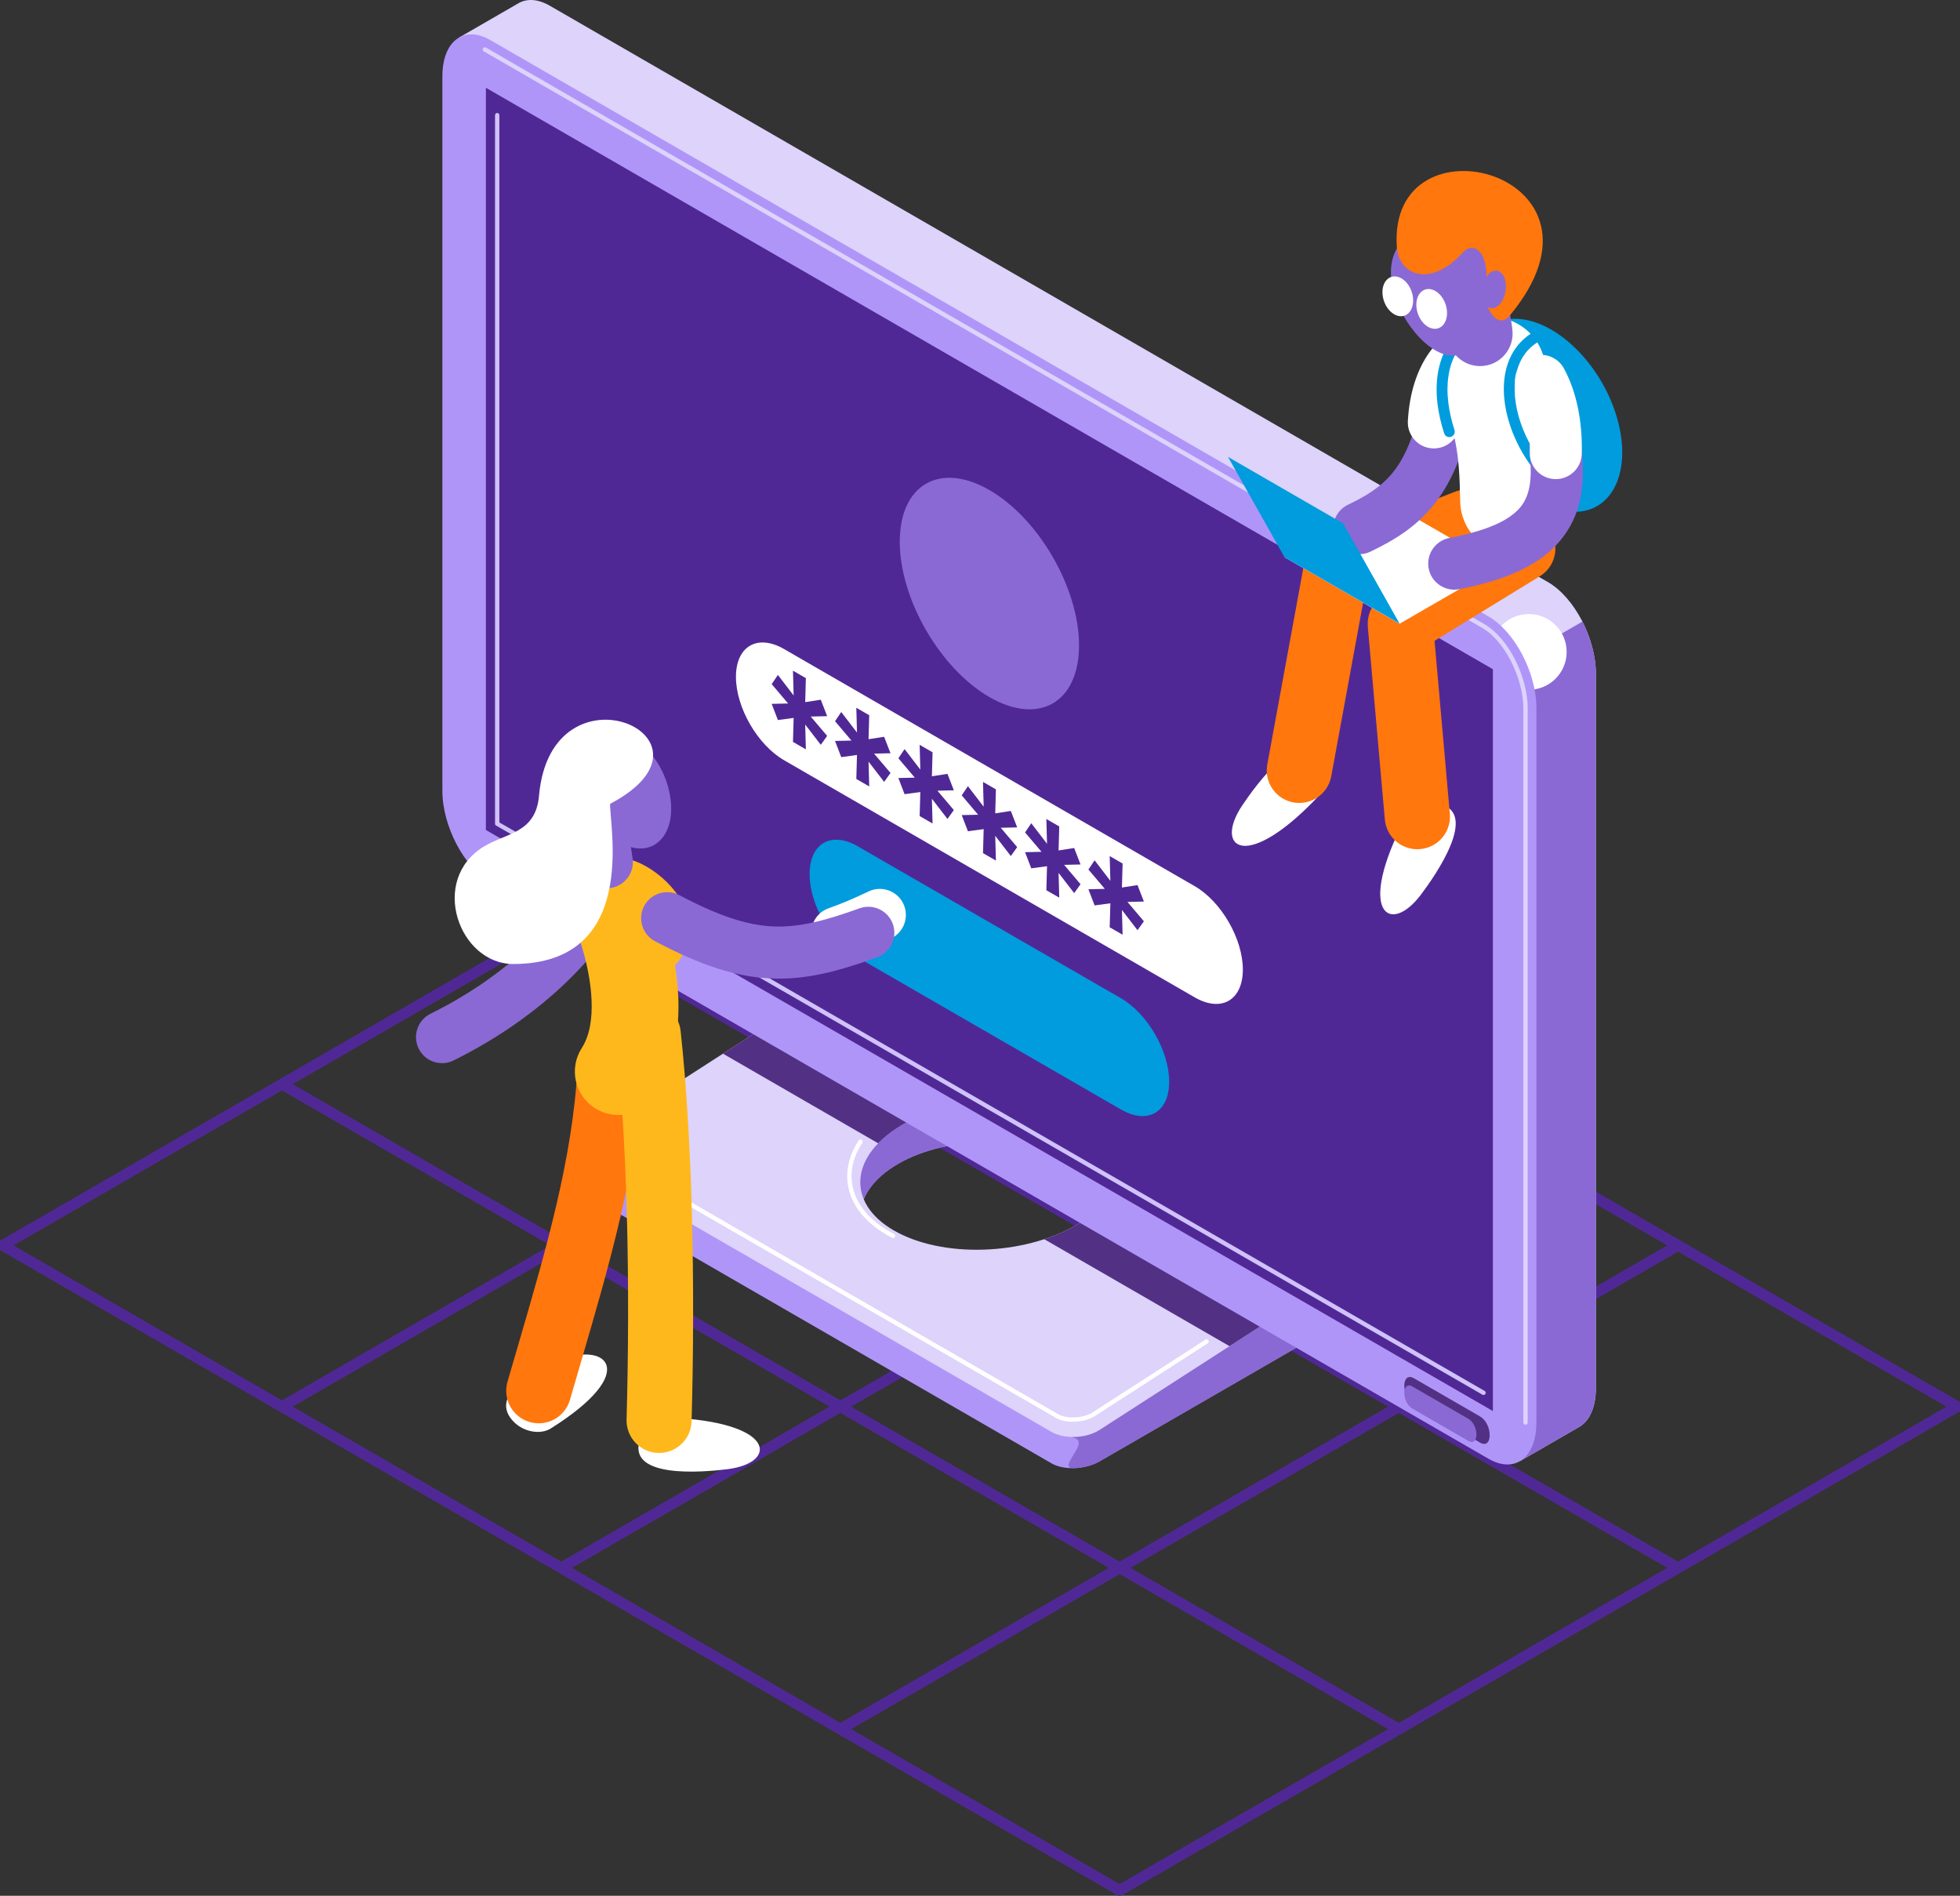<?xml version="1.0" encoding="UTF-8"?>
<!DOCTYPE svg PUBLIC "-//W3C//DTD SVG 1.1//EN" "http://www.w3.org/Graphics/SVG/1.1/DTD/svg11.dtd">
<!-- Creator: CorelDRAW 2019 (64-Bit) -->
<svg xmlns="http://www.w3.org/2000/svg" xml:space="preserve" width="100%" height="100%" version="1.1" style="shape-rendering:geometricPrecision; text-rendering:geometricPrecision; image-rendering:optimizeQuality; fill-rule:evenodd; clip-rule:evenodd"
viewBox="0 0 450.501 435.677"
 xmlns:xlink="http://www.w3.org/1999/xlink">
 <rect x="0" y="0" width="450.501" height="435.677" fill="#333333" stroke="none"/>
 <defs>
  <style type="text/css">
   <![CDATA[
    .fil12 {fill:#009CDE}
    .fil13 {fill:#009CDE}
    .fil8 {fill:#502896}
    .fil4 {fill:#523185}
    .fil2 {fill:#8A69D4}
    .fil1 {fill:#B095F9}
    .fil3 {fill:#DDD3FB}
    .fil18 {fill:#FF770D}
    .fil20 {fill:#FFB81C}
    .fil6 {fill:white}
    .fil16 {fill:white}
    .fil17 {fill:#009CDE;fill-rule:nonzero}
    .fil0 {fill:#502896;fill-rule:nonzero}
    .fil9 {fill:#523185;fill-rule:nonzero}
    .fil10 {fill:#8A69D4;fill-rule:nonzero}
    .fil11 {fill:#D0C2FB;fill-rule:nonzero}
    .fil7 {fill:#DDD3FB;fill-rule:nonzero}
    .fil15 {fill:#FF770D;fill-rule:nonzero}
    .fil19 {fill:#FFB81C;fill-rule:nonzero}
    .fil5 {fill:white;fill-rule:nonzero}
    .fil14 {fill:white;fill-rule:nonzero}
   ]]>
  </style>
 </defs>
 <g id="Слой_x0020_1">
  <g id="_2608989393040">
   <path class="fil0" d="M319.031 323.265l-61.691 -35.617 -61.69 35.617 61.691 35.617 61.69 -35.617zm-62.315 112.243l-256.716 -148.219 0 -2.158 128.36 -74.109c0.397,-0.228 0.868,-0.212 1.24,0l63.562 36.697 63.559 -36.695c0.397,-0.228 0.868,-0.212 1.24,0l192.54 111.163 0 2.158 -128.339 74.096 -64.196 37.067c-0.4,0.232 -0.876,0.216 -1.25,0zm-61.062 -38.133l61.687 35.614 61.689 -35.616 -61.689 -35.616 -61.687 35.618zm64.176 -37.055l61.691 35.617 61.691 -35.617 -61.692 -35.617 -61.69 35.617zm64.18 -37.054l61.691 35.617 61.691 -35.617 -61.691 -35.617 -61.691 35.617zm-130.851 -72.673l-61.691 35.617 61.694 35.618 61.69 -35.617 -61.693 -35.618zm-64.179 34.179l61.691 -35.617 -61.691 -35.617 -61.691 35.617 61.691 35.617zm43.679 51.766l-41.186 23.781 61.688 35.615 61.689 -35.616 -61.689 -35.616 -20.502 11.836zm-105.368 -13.275l61.689 35.616 61.689 -35.616 -61.689 -35.616 -61.689 35.616zm-64.182 -37.053l61.691 35.617 61.691 -35.617 -61.691 -35.617 -61.691 35.617zm256.722 0.002l61.691 35.617 61.69 -35.617 -61.691 -35.617 -61.69 35.617zm-2.49 -1.438l61.691 -35.617 -61.691 -35.617 -61.691 35.617 61.691 35.617z"/>
   <g>
    <path class="fil1" d="M319.337 291.495l-106.234 -61.335c-2.805,-1.619 -7.746,-1.414 -10.984,0.455l-59.713 34.475 -8.812 0 0 7.007c-0.005,0.085 -0.005,0.171 0,0.255l0 0.007 0.001 0c0.053,0.983 0.674,1.915 1.888,2.615l106.234 61.335c2.804,1.619 7.746,1.414 10.984,-0.456l65.848 -38.017c3.238,-1.869 3.593,-4.722 0.788,-6.341zm-112.912 -24.027c-11.59,6.692 -11.59,17.541 0,24.233 11.59,6.69 30.38,6.69 41.97,-0.001 11.59,-6.692 11.59,-17.541 0,-24.232 -11.59,-6.691 -30.38,-6.691 -41.97,0z"/>
    <path class="fil2" d="M244.466 248.268l-31.363 -18.108c-2.805,-1.619 -7.746,-1.414 -10.984,0.455l-31.207 18.017 0 31.4 26.831 0c-0.204,-4.533 2.69,-9.104 8.682,-12.564 10.356,-5.979 26.461,-6.614 38.041,-1.908l0 -17.292z"/>
    <path class="fil2" d="M319.337 291.495l-72.888 -42.082 0 17.027c0.668,0.324 1.318,0.665 1.946,1.028 11.59,6.691 11.59,17.54 0,24.232 -0.628,0.363 -1.278,0.704 -1.946,1.028 0,12.534 0,25.068 0,37.603 4.644,0.813 -3.313,6.592 0,7.07 2.173,0.006 4.471,-0.519 6.252,-1.548l65.848 -38.017c3.238,-1.869 3.593,-4.722 0.788,-6.341z"/>
    <path class="fil3" d="M319.337 279.861l-106.234 -61.335c-2.804,-1.619 -7.842,-1.57 -10.984,0.455l-65.848 42.432c-3.143,2.025 -3.594,4.724 -0.788,6.342l106.234 61.335c2.804,1.619 7.84,1.57 10.984,-0.456l65.848 -42.432c3.143,-2.026 3.591,-4.723 0.788,-6.341zm-112.912 -20.788c-11.59,7.355 -11.59,18.204 0,24.232 11.59,6.028 30.38,4.954 41.97,-2.401 11.59,-7.355 11.59,-18.204 0,-24.233 -11.59,-6.028 -30.38,-4.952 -41.97,2.402z"/>
    <path class="fil4" d="M319.337 279.861l-106.234 -61.335c-2.804,-1.619 -7.842,-1.57 -10.984,0.455l-35.948 23.165 35.673 20.596c1.245,-1.286 2.772,-2.521 4.581,-3.669 11.59,-7.354 30.38,-8.43 41.97,-2.402 11.59,6.029 11.59,16.878 0,24.233 -2.504,1.589 -5.345,2.884 -8.375,3.878l42.581 24.584 35.948 -23.164c3.143,-2.026 3.591,-4.723 0.788,-6.341z"/>
    <path class="fil5" d="M136.483 264.521c-0.238,-0.138 -0.32,-0.444 -0.182,-0.682 0.138,-0.238 0.444,-0.32 0.682,-0.182l106.234 61.335c0.996,0.575 2.422,0.802 3.855,0.736 1.499,-0.07 2.992,-0.464 4.005,-1.116l25.971 -16.736c0.231,-0.149 0.541,-0.081 0.69,0.15 0.149,0.231 0.081,0.541 -0.15,0.69l-25.971 16.736c-1.158,0.746 -2.835,1.195 -4.503,1.272 -1.608,0.075 -3.23,-0.194 -4.397,-0.868l-106.234 -61.335zm69.018 19.058c0.244,0.127 0.34,0.429 0.213,0.673 -0.127,0.244 -0.429,0.34 -0.673,0.213 -0.87,-0.452 -1.693,-0.936 -2.464,-1.444 -3.924,-2.587 -6.328,-5.745 -7.319,-9.091 -0.996,-3.363 -0.567,-6.907 1.172,-10.25 0.272,-0.524 0.586,-1.055 0.935,-1.585 0.15,-0.229 0.46,-0.293 0.689,-0.143 0.229,0.15 0.293,0.46 0.143,0.689 -0.319,0.485 -0.615,0.988 -0.881,1.499 -1.618,3.111 -2.021,6.399 -1.1,9.508 0.926,3.127 3.193,6.092 6.907,8.541 0.727,0.479 1.521,0.944 2.378,1.39z"/>
    <path class="fil3" d="M126.361 1.311l229.437 132.465c6.058,3.498 11.01,12.961 11.01,21.036l0 164.212c0,4.419 -1.483,7.542 -3.819,8.891l-13.624 7.866 -0.054 -12.178 -222.95 -128.72c-6.058,-3.498 -11.01,-12.963 -11.01,-21.037l0 -157.798 -9.851 -7.411 13.594 -7.848c1.942,-1.162 4.488,-1.083 7.267,0.522z"/>
    <path class="fil2" d="M363.715 142.85c1.913,3.748 3.093,8.02 3.093,11.962l0 164.212c0,4.419 -1.483,7.542 -3.819,8.891l-13.624 7.866 -0.054 -12.178 -13.466 -7.775 1.897 -157.983 25.973 -14.995z"/>
    <circle class="fil6" cx="351.39" cy="149.818" r="8.702"/>
    <path class="fil1" d="M112.692 9.204l229.437 132.465c6.058,3.498 11.01,12.961 11.01,21.036l0 164.212c0,8.075 -4.952,11.822 -11.01,8.324l-229.437 -132.465c-6.058,-3.498 -11.01,-12.963 -11.01,-21.037l0 -164.213c0,-8.075 4.952,-11.82 11.01,-8.322z"/>
    <path class="fil7" d="M351.139 326.917c0,0.276 -0.224,0.5 -0.5,0.5 -0.276,0 -0.5,-0.224 -0.5,-0.5l0 -164.212c0,-3.326 -1.073,-7.334 -2.901,-10.87 -1.663,-3.217 -3.948,-6.034 -6.607,-7.569l-229.437 -132.465c-0.238,-0.136 -0.32,-0.442 -0.184,-0.68 0.136,-0.238 0.442,-0.32 0.68,-0.184l229.437 132.465c2.837,1.637 5.254,4.604 6.997,7.975 1.9,3.674 3.015,7.851 3.015,11.328l0 164.212z"/>
    <path class="fil8" d="M111.682 20.168l0 170.576 231.457 133.533c0,-56.828 0,-113.655 0,-170.483 -77.152,-44.544 -154.292,-89.075 -231.457,-133.626z"/>
    <path class="fil9" d="M325 322.766c-2.968,-1.714 -2.968,-7.73 0,-6.017l15.177 8.762c2.967,1.714 2.967,7.731 0,6.017l-15.177 -8.762z"/>
    <path class="fil10" d="M324.655 323.73c-2.508,-1.447 -2.508,-6.532 0,-5.084l12.824 7.404c2.508,1.448 2.508,6.532 0,5.085l-12.824 -7.405z"/>
    <path class="fil11" d="M113.782 26.467c0,-0.276 0.224,-0.5 0.5,-0.5 0.276,0 0.5,0.224 0.5,0.5l0 162.541 226.453 130.647c0.238,0.136 0.32,0.442 0.184,0.68 -0.136,0.238 -0.442,0.32 -0.68,0.184l-226.668 -130.771c-0.171,-0.079 -0.289,-0.252 -0.289,-0.453l0 -162.828z"/>
    <path class="fil12" d="M257.665 254.978c6.111,3.528 11.064,0.668 11.064,-6.388 0,-7.056 -4.954,-15.636 -11.064,-19.164l-60.51 -34.935c-6.11,-3.528 -11.064,-0.668 -11.064,6.388 0,7.055 4.953,15.636 11.064,19.163l60.51 34.936z"/>
    <path class="fil6" d="M274.599 229.203c6.11,3.527 11.064,0.668 11.064,-6.388 0,-7.056 -4.955,-15.636 -11.064,-19.164l-94.378 -54.489c-6.109,-3.528 -11.064,-0.668 -11.064,6.388 0,7.055 4.954,15.636 11.064,19.163l94.378 54.49z"/>
    <ellipse class="fil2" transform="matrix(-0.642 -0.371 -0 0.642 227.41 136.406)" rx="32.09" ry="37.054"/>
    <path class="fil8" d="M204.68 177.64c-0.488,0.682 -0.976,1.364 -1.464,2.046 -1.194,-1.55 -2.388,-3.099 -3.582,-4.648 0.051,1.897 0.102,3.795 0.154,5.693 -0.989,-0.571 -1.978,-1.142 -2.966,-1.712 0.051,-1.839 0.102,-3.677 0.154,-5.515 -1.207,0.163 -2.414,0.326 -3.621,0.489 -0.475,-1.238 -0.95,-2.476 -1.425,-3.714 1.258,-0.03 2.516,-0.06 3.775,-0.089 -1.259,-1.483 -2.517,-2.966 -3.775,-4.448 0.475,-0.705 0.95,-1.409 1.425,-2.113 1.207,1.571 2.414,3.143 3.621,4.715 -0.052,-1.898 -0.103,-3.796 -0.154,-5.693 0.988,0.571 1.977,1.142 2.966,1.713 -0.052,1.838 -0.103,3.676 -0.154,5.515 1.194,-0.186 2.388,-0.372 3.582,-0.557 0.488,1.26 0.976,2.52 1.464,3.781 -1.259,0.029 -2.517,0.059 -3.775,0.089 1.258,1.482 2.516,2.965 3.775,4.448z"/>
    <path class="fil8" d="M219.239 186.16c-0.488,0.682 -0.976,1.364 -1.464,2.046 -1.194,-1.55 -2.388,-3.099 -3.582,-4.648 0.051,1.897 0.102,3.795 0.154,5.693 -0.989,-0.571 -1.978,-1.142 -2.966,-1.712 0.051,-1.839 0.102,-3.677 0.154,-5.515 -1.207,0.163 -2.414,0.326 -3.621,0.489 -0.475,-1.238 -0.95,-2.476 -1.425,-3.714 1.258,-0.03 2.516,-0.06 3.775,-0.089 -1.259,-1.483 -2.517,-2.966 -3.775,-4.448 0.475,-0.705 0.95,-1.409 1.425,-2.113 1.207,1.571 2.414,3.143 3.621,4.715 -0.052,-1.898 -0.103,-3.796 -0.154,-5.693 0.988,0.571 1.977,1.142 2.966,1.713 -0.052,1.838 -0.103,3.676 -0.154,5.515 1.194,-0.186 2.388,-0.372 3.582,-0.557 0.488,1.26 0.976,2.52 1.464,3.781 -1.259,0.029 -2.517,0.059 -3.775,0.089 1.258,1.482 2.516,2.965 3.775,4.448z"/>
    <path class="fil8" d="M233.799 194.681c-0.488,0.682 -0.976,1.364 -1.464,2.046 -1.194,-1.55 -2.388,-3.099 -3.582,-4.648 0.051,1.897 0.102,3.795 0.154,5.693 -0.989,-0.571 -1.978,-1.142 -2.966,-1.712 0.051,-1.839 0.102,-3.677 0.154,-5.515 -1.207,0.163 -2.414,0.326 -3.621,0.489 -0.475,-1.238 -0.95,-2.476 -1.425,-3.714 1.258,-0.03 2.516,-0.06 3.775,-0.089 -1.259,-1.483 -2.517,-2.966 -3.775,-4.448 0.475,-0.705 0.95,-1.409 1.425,-2.113 1.207,1.571 2.414,3.143 3.621,4.715 -0.052,-1.898 -0.103,-3.796 -0.154,-5.693 0.988,0.571 1.977,1.142 2.966,1.713 -0.052,1.838 -0.103,3.676 -0.154,5.515 1.194,-0.186 2.388,-0.372 3.582,-0.557 0.488,1.26 0.976,2.52 1.464,3.781 -1.259,0.029 -2.517,0.059 -3.775,0.089 1.258,1.482 2.516,2.965 3.775,4.448z"/>
    <path class="fil8" d="M248.359 203.202c-0.488,0.682 -0.976,1.364 -1.464,2.046 -1.194,-1.55 -2.388,-3.099 -3.582,-4.648 0.051,1.897 0.102,3.795 0.154,5.693 -0.989,-0.571 -1.978,-1.142 -2.966,-1.712 0.051,-1.839 0.102,-3.677 0.154,-5.515 -1.207,0.163 -2.414,0.326 -3.621,0.489 -0.475,-1.238 -0.95,-2.476 -1.425,-3.714 1.258,-0.03 2.516,-0.06 3.775,-0.089 -1.259,-1.483 -2.517,-2.966 -3.775,-4.448 0.475,-0.705 0.95,-1.409 1.425,-2.113 1.207,1.571 2.414,3.143 3.621,4.715 -0.052,-1.898 -0.103,-3.796 -0.154,-5.693 0.988,0.571 1.977,1.142 2.966,1.713 -0.052,1.838 -0.103,3.676 -0.154,5.515 1.194,-0.186 2.388,-0.372 3.582,-0.557 0.488,1.26 0.976,2.52 1.464,3.781 -1.259,0.029 -2.517,0.059 -3.775,0.089 1.258,1.482 2.516,2.965 3.775,4.448z"/>
    <path class="fil8" d="M262.919 211.723c-0.488,0.682 -0.976,1.364 -1.464,2.046 -1.194,-1.55 -2.388,-3.099 -3.582,-4.648 0.051,1.897 0.102,3.795 0.154,5.693 -0.989,-0.571 -1.978,-1.142 -2.966,-1.712 0.051,-1.839 0.102,-3.677 0.154,-5.515 -1.207,0.163 -2.414,0.326 -3.621,0.489 -0.475,-1.238 -0.95,-2.476 -1.425,-3.714 1.258,-0.03 2.516,-0.06 3.775,-0.089 -1.259,-1.483 -2.517,-2.966 -3.775,-4.448 0.475,-0.705 0.95,-1.409 1.425,-2.113 1.207,1.571 2.414,3.143 3.621,4.715 -0.052,-1.898 -0.103,-3.796 -0.154,-5.693 0.988,0.571 1.977,1.142 2.966,1.713 -0.052,1.838 -0.103,3.676 -0.154,5.515 1.194,-0.186 2.388,-0.372 3.582,-0.557 0.488,1.26 0.976,2.52 1.464,3.781 -1.259,0.029 -2.517,0.059 -3.775,0.089 1.258,1.482 2.516,2.965 3.775,4.448z"/>
    <path class="fil8" d="M190.12 169.119c-0.488,0.682 -0.976,1.364 -1.464,2.046 -1.194,-1.55 -2.388,-3.099 -3.582,-4.648 0.051,1.897 0.102,3.795 0.154,5.693 -0.989,-0.571 -1.978,-1.142 -2.966,-1.712 0.051,-1.839 0.102,-3.677 0.154,-5.515 -1.207,0.163 -2.414,0.326 -3.621,0.489 -0.475,-1.238 -0.95,-2.476 -1.425,-3.714 1.258,-0.03 2.516,-0.06 3.775,-0.089 -1.259,-1.483 -2.517,-2.966 -3.775,-4.448 0.475,-0.705 0.95,-1.409 1.425,-2.113 1.207,1.571 2.414,3.143 3.621,4.715 -0.052,-1.898 -0.103,-3.796 -0.154,-5.693 0.988,0.571 1.977,1.142 2.966,1.713 -0.052,1.838 -0.103,3.676 -0.154,5.515 1.194,-0.186 2.388,-0.372 3.582,-0.557 0.488,1.26 0.976,2.52 1.464,3.781 -1.259,0.029 -2.517,0.059 -3.775,0.089 1.258,1.482 2.516,2.965 3.775,4.448z"/>
    <ellipse class="fil13" transform="matrix(1.082 -0 0.334 1.082 355.034 95.444)" rx="15.213" ry="20.505"/>
    <path class="fil14" d="M303.424 182.571c1.884,-2.026 1.974,-5.856 0.197,-8.548 -4.901,-7.409 -14.861,6.258 -18.079,11.05 -6.663,9.92 0.92,15.665 17.882,-2.502z"/>
    <path class="fil14" d="M323.1 187.851c1.293,-2.449 4.878,-3.794 8.006,-3.003 8.61,2.184 -1.01,16.088 -4.473,20.71 -7.169,9.564 -15.092,4.295 -3.533,-17.707z"/>
    <path class="fil15" d="M334.421 113.008c3.851,-1.504 8.194,0.397 9.698,4.248 1.504,3.851 -0.397,8.194 -4.248,9.698l-26.337 10.31 -7.547 41.135c-0.744,4.061 -4.641,6.75 -8.702,6.006 -4.061,-0.744 -6.75,-4.641 -6.006,-8.702l8.229 -44.851c0.34,-2.624 2.063,-4.987 4.701,-6.017l30.212 -11.827z"/>
    <path class="fil15" d="M346.128 119.661c3.527,-2.151 8.132,-1.036 10.283,2.491 2.151,3.527 1.036,8.132 -2.491,10.283l-24.192 14.838 3.514 39.747c0.356,4.126 -2.7,7.76 -6.826,8.116 -4.126,0.356 -7.76,-2.7 -8.116,-6.826l-3.92 -44.337 0.016 -0.001c-0.234,-2.738 1.054,-5.503 3.559,-7.031l28.173 -17.28z"/>
    <rect class="fil16" transform="matrix(0.508 0.294 0.44 -0.254 295.239 128.054)" width="52.035" height="52.035"/>
    <path class="fil10" d="M314.99 126.777c-2.977,1.423 -6.546,0.164 -7.969,-2.813 -1.423,-2.977 -0.164,-6.546 2.813,-7.969 4.205,-2.009 7.48,-4.068 9.978,-7.006 2.559,-3.011 4.54,-7.168 6.174,-13.41 0.828,-3.197 4.092,-5.117 7.289,-4.289 3.197,0.828 5.117,4.092 4.289,7.289 -2.13,8.136 -4.901,13.777 -8.612,18.144 -3.775,4.441 -8.301,7.349 -13.962,10.054z"/>
    <path class="fil14" d="M330.919 89.125c-2.103,-6.552 1.504,-13.571 8.056,-15.674 6.552,-2.103 13.571,1.504 15.674,8.056l0.391 1.219c4.033,12.573 5.24,16.336 5.479,32.1 0.08,6.876 -5.429,12.517 -12.305,12.597 -6.876,0.08 -12.517,-5.429 -12.597,-12.305 -0.18,-11.91 -1.131,-14.873 -4.307,-24.774l-0.391 -1.219z"/>
    <polygon class="fil13" points="282.251,105.004 308.705,120.278 321.694,143.328 295.24,128.054 "/>
    <path class="fil14" d="M335.546 97.396c-0.181,3.301 -3.004,5.83 -6.305,5.649 -3.301,-0.181 -5.83,-3.004 -5.649,-6.305 0.374,-6.677 2.234,-11.932 4.929,-15.725 3.485,-4.902 8.328,-7.431 13.414,-7.62 3.301,-0.116 6.072,2.465 6.188,5.766 0.116,3.301 -2.465,6.072 -5.766,6.188 -1.421,0.052 -2.887,0.917 -4.086,2.604 -1.461,2.057 -2.486,5.182 -2.725,9.443z"/>
    <path class="fil17" d="M334.31 98.823c0.21,0.655 -0.151,1.358 -0.806,1.568 -0.655,0.21 -1.358,-0.151 -1.568,-0.806 -0.771,-2.397 -1.264,-4.639 -1.519,-6.71 -0.632,-5.146 0.183,-9.345 1.822,-12.484 1.69,-3.236 4.262,-5.354 7.056,-6.253 0.63,-0.202 1.266,-0.344 1.896,-0.421 0.684,-0.083 1.308,0.405 1.391,1.089 0.083,0.684 -0.405,1.308 -1.089,1.391 -0.49,0.06 -0.972,0.166 -1.436,0.315 -2.198,0.707 -4.241,2.41 -5.61,5.031 -1.419,2.717 -2.117,6.418 -1.55,11.03 0.238,1.935 0.697,4.023 1.413,6.25z"/>
    <path class="fil10" d="M331.299 70.976c-1.261,-3.931 0.903,-8.143 4.834,-9.404 3.931,-1.261 8.143,0.903 9.404,4.834 0.518,1.603 0.949,3.207 1.295,4.763 0.386,1.734 0.648,3.309 0.798,4.689 0.436,4.109 -2.541,7.796 -6.65,8.232 -4.109,0.436 -7.796,-2.541 -8.232,-6.65 -0.105,-0.97 -0.273,-1.999 -0.506,-3.049 -0.227,-1.024 -0.54,-2.168 -0.943,-3.415z"/>
    <path class="fil2" d="M334.225 81.709c10.383,-0.666 13.122,-8.316 12.362,-17.49 -0.76,-9.173 -6.665,-13.254 -13.866,-12.792 -24.44,1.567 -8.878,30.948 1.504,30.282z"/>
    <path class="fil18" d="M336.306 57.954c2.578,-2.843 6.583,0.456 5.025,9.178 -0.429,2.405 2.528,9.174 5.698,5.365 27.308,-32.812 -28.219,-47.11 -25.964,-15.664 0.445,6.212 7.539,9.613 15.241,1.121z"/>
    <ellipse class="fil2" transform="matrix(0.338 -0.161 0.04 0.395 343.366 66.515)" rx="8.103" ry="10.418"/>
    <ellipse class="fil16" transform="matrix(1.305 -0 0.209 1.305 329.071 70.989)" rx="2.645" ry="3.505"/>
    <ellipse class="fil16" transform="matrix(1.305 -0 0.209 1.305 321.28 68.098)" rx="2.645" ry="3.505"/>
    <path class="fil17" d="M355.882 111.572c-2.687,-2.523 -4.95,-5.562 -6.654,-8.795 -2.207,-4.186 -3.492,-8.724 -3.574,-12.921 -0.086,-4.313 1.092,-8.28 3.823,-11.189 0.977,-1.04 2.148,-1.94 3.521,-2.664l1.162 2.208c-1.125,0.593 -2.079,1.325 -2.867,2.164 -2.252,2.399 -3.222,5.749 -3.149,9.433 0.075,3.801 1.258,7.949 3.292,11.807 1.58,2.997 3.673,5.812 6.154,8.141l-1.708 1.816z"/>
    <path class="fil10" d="M351.533 103.933c-0.401,-3.287 1.939,-6.279 5.226,-6.68 3.287,-0.401 6.279,1.939 6.68,5.226 1.116,8.952 -0.044,16.001 -4.804,21.73 -4.473,5.385 -11.831,8.967 -23.222,11.192 -3.249,0.634 -6.397,-1.486 -7.031,-4.735 -0.634,-3.249 1.486,-6.397 4.735,-7.031 8.556,-1.671 13.726,-3.93 16.33,-7.066 2.319,-2.792 2.795,-6.953 2.086,-12.636z"/>
    <path class="fil14" d="M348.934 90.371c-1.566,-2.912 -0.475,-6.543 2.437,-8.109 2.912,-1.566 6.543,-0.475 8.109,2.437 1.393,2.576 2.509,5.628 3.226,9.146 0.634,3.105 0.95,6.58 0.864,10.405 -0.064,3.301 -2.793,5.924 -6.094,5.86 -3.301,-0.064 -5.924,-2.793 -5.86,-6.094 0.065,-2.915 -0.165,-5.51 -0.628,-7.781 -0.466,-2.284 -1.176,-4.24 -2.054,-5.864z"/>
    <path class="fil14" d="M126.583 328.288c-2.334,1.458 -6.086,0.823 -8.378,-1.419 -6.308,-6.177 4.874,-11.924 10.16,-14.165 10.94,-4.637 19.141,2.451 -1.782,15.584z"/>
    <path class="fil14" d="M153.554 325.772c-2.767,-0.096 -5.718,2.344 -6.587,5.451 -2.389,8.556 14.457,7.129 20.191,6.422 11.864,-1.461 11.233,-10.955 -13.604,-11.873z"/>
    <path class="fil10" d="M132.271 204.075c1.566,-2.912 5.197,-4.003 8.109,-2.437 2.912,1.566 4.003,5.197 2.437,8.109 -2.51,4.664 -7.625,11.721 -15.896,18.953 -5.862,5.125 -13.352,10.392 -22.676,15.01 -2.964,1.462 -6.553,0.245 -8.015,-2.719 -1.462,-2.964 -0.245,-6.553 2.719,-8.015 8.314,-4.118 14.942,-8.77 20.096,-13.276 6.995,-6.117 11.21,-11.879 13.226,-15.625z"/>
    <path class="fil15" d="M131.001 321.699c-1.148,3.964 -5.294,6.246 -9.258,5.098 -3.964,-1.148 -6.246,-5.294 -5.098,-9.258l2.247 -7.707c6.56,-22.429 12.752,-43.598 13.864,-64.728 0.21,-4.126 3.726,-7.3 7.852,-7.09 4.126,0.21 7.3,3.726 7.09,7.852 -1.201,22.831 -7.635,44.824 -14.45,68.126l-2.247 7.707z"/>
    <path class="fil19" d="M141.56 238.532c-0.436,-4.109 2.541,-7.796 6.65,-8.232 4.109,-0.436 7.796,2.541 8.232,6.65 1.363,12.63 2.161,26.722 2.559,40.902 0.476,16.981 0.366,34.028 -0.041,48.785 -0.113,4.126 -3.55,7.379 -7.676,7.266 -4.126,-0.113 -7.379,-3.55 -7.266,-7.676 0.4,-14.516 0.508,-31.279 0.041,-47.965 -0.383,-13.672 -1.163,-27.342 -2.499,-39.73z"/>
    <path class="fil19" d="M131.176 210.405c-2.135,-5.069 0.244,-10.912 5.313,-13.047 5.069,-2.135 10.912,0.244 13.047,5.313 3.012,7.159 5.935,16.781 6.354,26.258 0.352,7.998 -1.027,15.97 -5.383,22.717 -2.977,4.638 -9.151,5.984 -13.789,3.007 -4.638,-2.977 -5.984,-9.151 -3.007,-13.789 1.873,-2.901 2.442,-6.861 2.257,-11.075 -0.3,-6.792 -2.51,-13.959 -4.792,-19.384z"/>
    <path class="fil20" d="M142.564 197.236c5.661,0 14.539,7.024 15.543,14.056 1.004,7.032 -2.771,12.733 -8.433,12.733 -5.661,0 -11.066,-5.701 -12.07,-12.733 -1.004,-7.032 -0.701,-14.056 4.96,-14.056z"/>
    <path class="fil10" d="M130.427 178.504c-0.492,-3.275 1.764,-6.329 5.039,-6.821 3.275,-0.492 6.329,1.764 6.821,5.039l3.114 20.519c0.492,3.275 -1.764,6.329 -5.039,6.821 -3.275,0.492 -6.329,-1.764 -6.821,-5.039l-3.114 -20.519z"/>
    <path class="fil2" d="M153.907 182.296c1.519,7.515 -1.805,13.181 -7.433,12.657 -2.508,-0.233 -5.05,-1.659 -7.232,-3.834 -1.959,0.438 -4.027,0.396 -6.025,-0.216 -6.221,-1.905 -9.426,-8.616 -7.156,-14.992 5.114,-14.354 24.565,-9.827 27.846,6.385z"/>
    <path class="fil16" d="M140.228 184.739c-0.138,5.179 6.622,36.696 -22.19,36.805 -12.56,0.047 -19.505,-19.379 -6.743,-27.049 5.108,-3.075 11.844,-3.049 12.592,-11.597 2.793,-31.947 44.897,-13.244 16.341,1.841z"/>
    <path class="fil14" d="M194.424 220.012c-3.119,1.087 -6.53,-0.56 -7.617,-3.679 -1.087,-3.119 0.56,-6.53 3.679,-7.617 1.448,-0.503 2.893,-1.066 4.358,-1.684 1.381,-0.582 3.002,-1.32 4.826,-2.181 2.99,-1.411 6.558,-0.131 7.969,2.859 1.411,2.99 0.131,6.558 -2.859,7.969 -1.694,0.8 -3.436,1.585 -5.296,2.369 -1.777,0.75 -3.459,1.408 -5.06,1.964z"/>
    <path class="fil10" d="M150.558 216.31c-2.925,-1.54 -4.048,-5.161 -2.508,-8.086 1.54,-2.925 5.161,-4.048 8.086,-2.508 8.904,4.697 15.401,6.89 21.436,7.181 6.021,0.291 12.075,-1.294 19.973,-4.153 3.106,-1.126 6.538,0.48 7.664,3.586 1.126,3.106 -0.48,6.538 -3.586,7.664 -9.331,3.378 -16.683,5.241 -24.613,4.857 -7.916,-0.382 -15.928,-2.99 -26.452,-8.541z"/>
   </g>
  </g>
 </g>
</svg>
